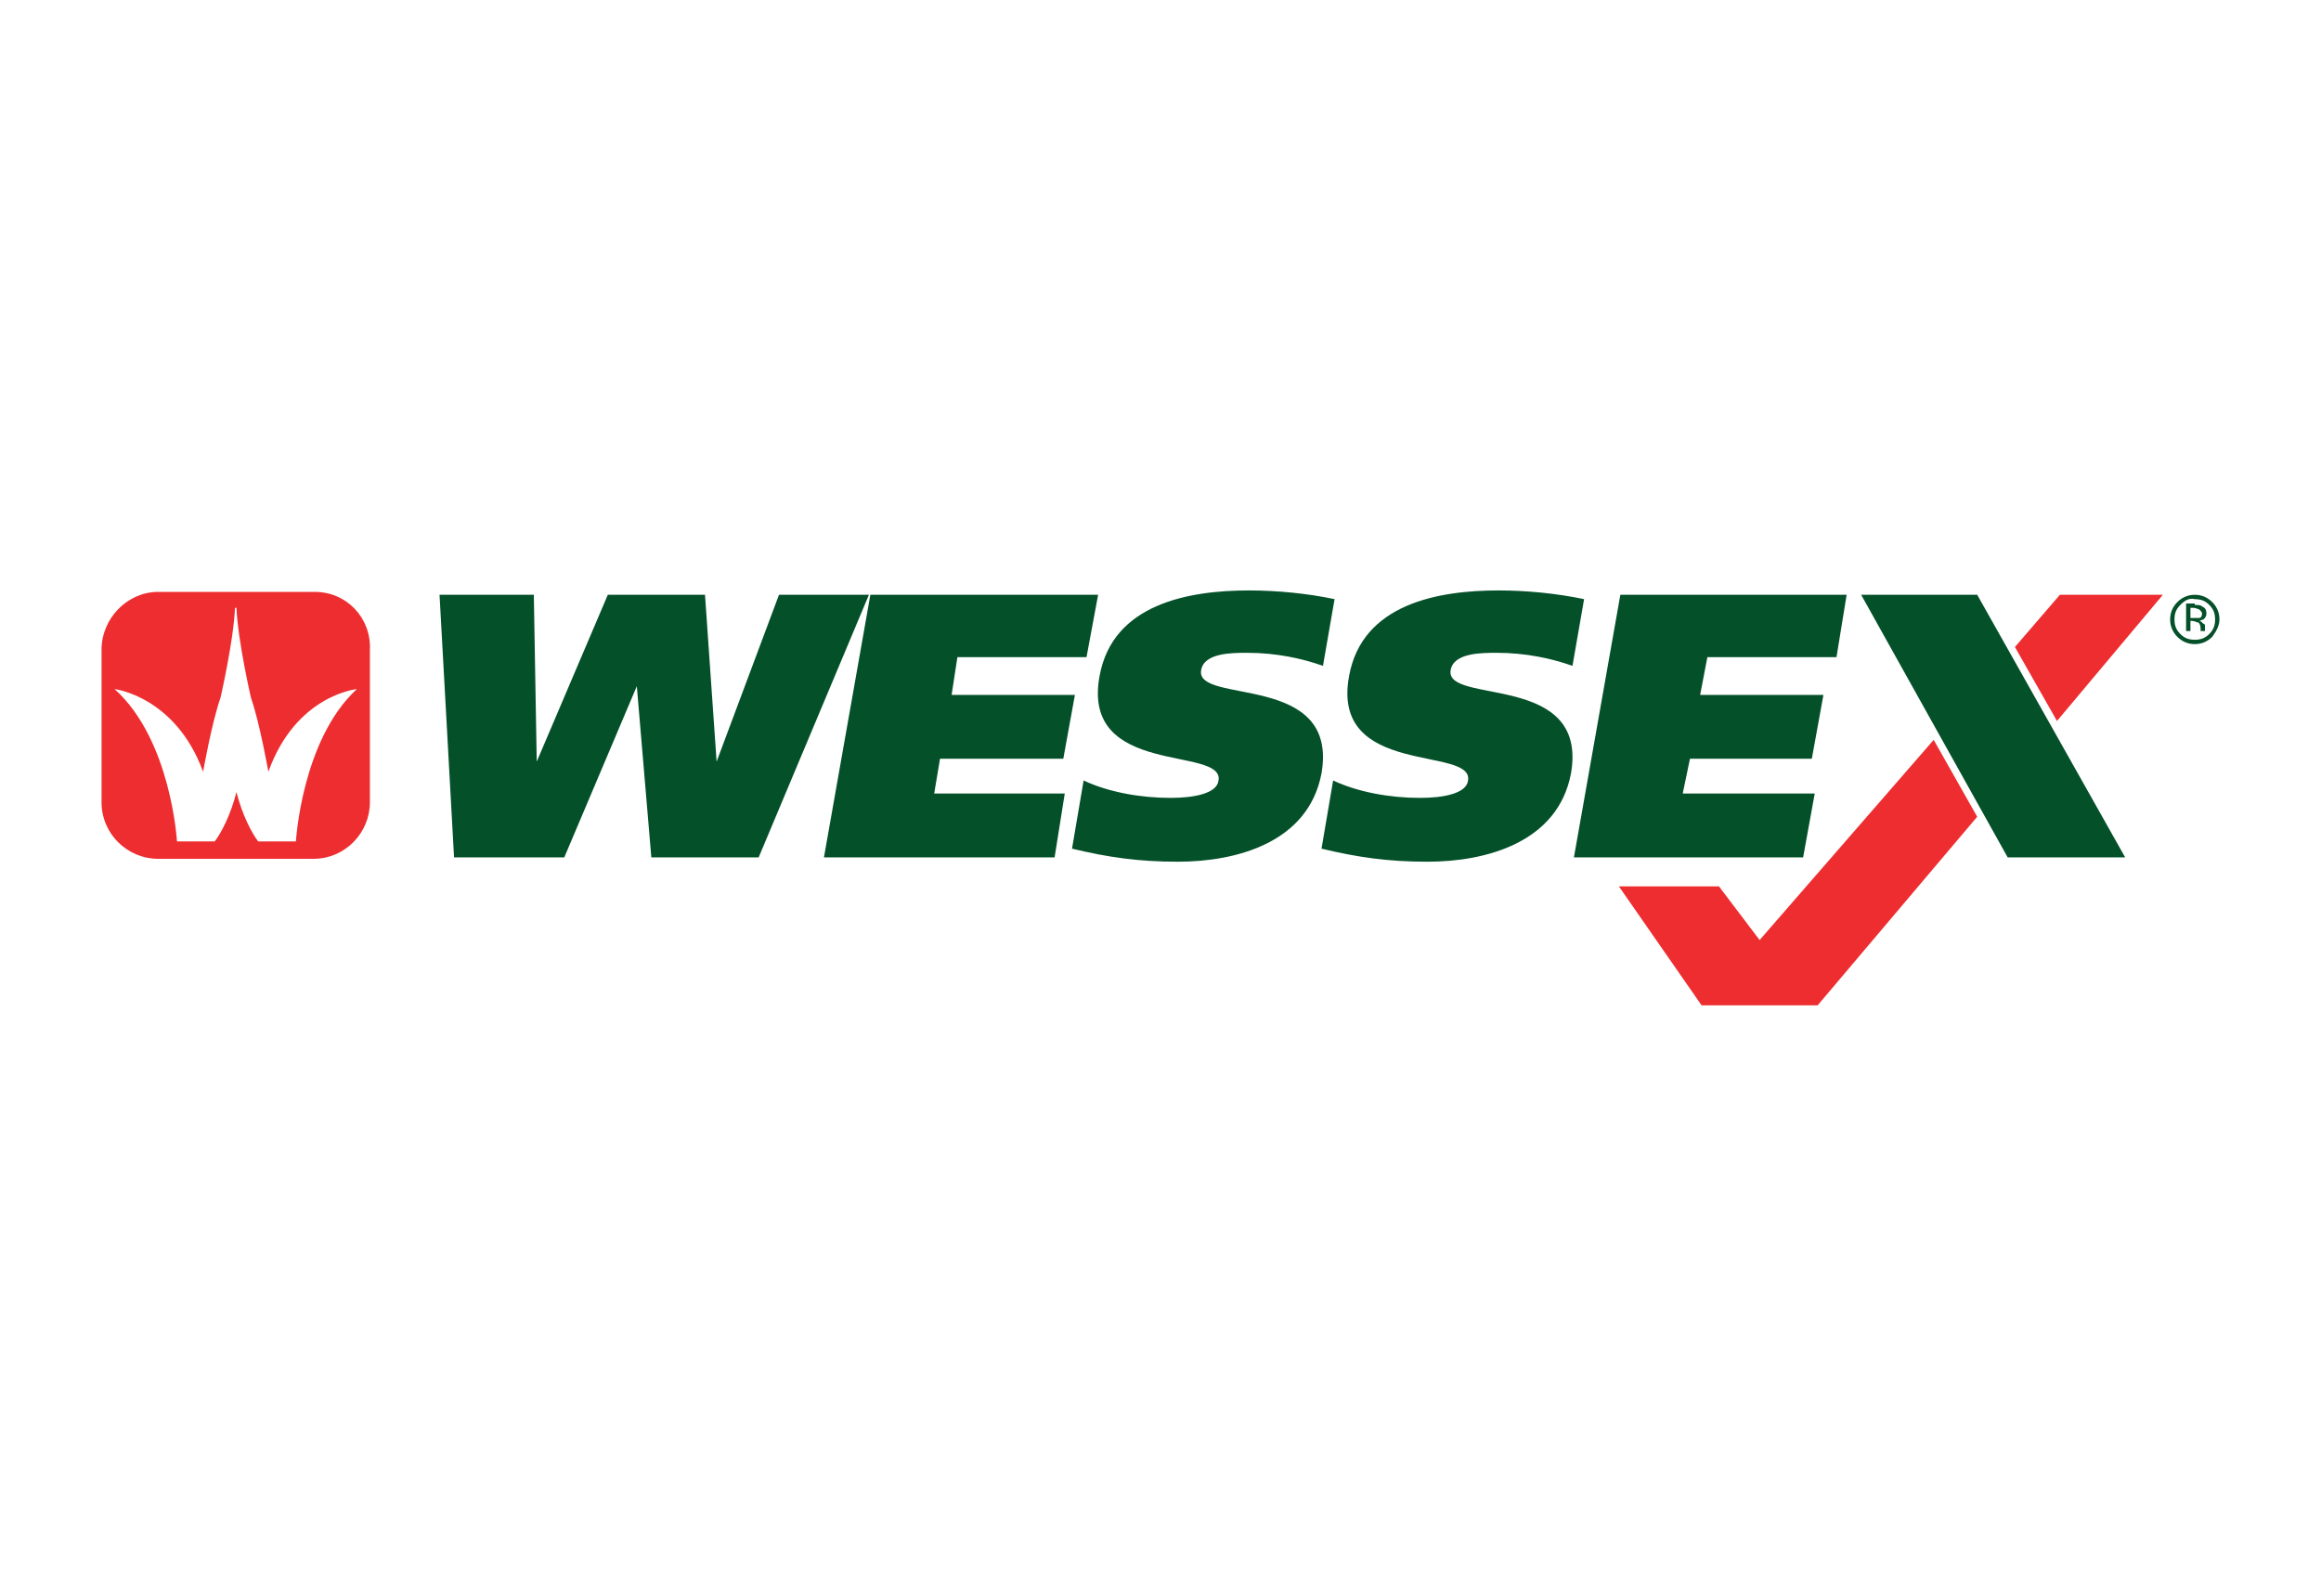 <svg version="1.1" id="Layer_1" xmlns="http://www.w3.org/2000/svg" x="0" y="0" viewBox="0 0 160 110" style="enable-background:new 0 0 160 110" xml:space="preserve"><style>.st0,.st1{fill-rule:evenodd;clip-rule:evenodd;fill:#ee2d30}.st1{fill:#045029}</style><g id="Page-1_00000139260435764795718970000015800813845283596217_"><g id="wessex-colour"><g id="Group-34" transform="translate(10 48)"><path id="Fill-1_00000027588632558554452960000003345757567339119536_" class="st0" d="m132-7-3.1 3.6 2.9 5.1 7.3-8.7z"/><path id="Fill-2" class="st0" d="M10.4 10H7.8c-.4-.5-1.1-1.8-1.5-3.4-.4 1.6-1.1 2.9-1.5 3.4H2.2S1.8 3-2.1-.5c0 0 4.2.5 6.1 5.7 0 0 .6-3.4 1.2-5.1 0 0 .9-3.9 1-6.2h.1c.1 2.3 1 6.2 1 6.2.6 1.7 1.2 5.1 1.2 5.1 1.9-5.3 6.1-5.7 6.1-5.7C10.8 3 10.4 10 10.4 10m1.3-17.2H.9c-2.1 0-3.9 1.8-3.9 4V7.3c0 2.2 1.8 3.9 3.9 3.9h10.7c2.2 0 3.9-1.8 3.9-3.9V-3.2c.1-2.2-1.6-4-3.8-4"/><path id="Fill-5" class="st1" d="M141.6-6c-.1 0-.2-.1-.4-.1h-.2v.7h.6c.1 0 .2-.1.2-.3 0-.1-.1-.2-.2-.3zm-.3-.3c.2 0 .4 0 .5.1.2.1.3.2.3.5 0 .2-.1.3-.2.4-.1 0-.2.1-.3.1.1 0 .2.1.3.2.1 0 .1.1.1.2v.3h-.3v-.2c0-.2-.1-.4-.2-.4s-.2-.1-.4-.1h-.1v.7h-.3v-1.9h.6zm-1 0c-.3.3-.4.6-.4 1s.1.7.4 1c.3.3.6.4 1 .4s.7-.1 1-.4c.3-.3.4-.6.4-1s-.1-.7-.4-1c-.3-.3-.6-.4-1-.4-.4-.1-.7.1-1 .4zm2.2 2.2c-.3.3-.7.5-1.2.5s-.9-.2-1.2-.5c-.3-.3-.5-.7-.5-1.2s.2-.9.5-1.2c.3-.3.7-.5 1.2-.5s.9.2 1.2.5c.3.3.5.7.5 1.2 0 .4-.2.8-.5 1.2z"/><path id="Fill-8" class="st1" d="M27 4.5 31.9-7h6.7l.8 11.5L43.7-7h6.2l-7.6 18.1h-7.4l-1-11.8-5 11.8h-7.6L20.3-7h6.5z"/><path id="Fill-10" class="st1" d="M50-7h15.7l-.8 4.3H56l-.4 2.6h8.5l-.8 4.4h-8.5l-.4 2.4h9l-.7 4.4H46.8z"/><path id="Fill-12" class="st1" d="M81.2-2.1C79.8-2.6 78-3 76-3c-1.1 0-3 0-3.2 1.2-.4 2.4 9.5.1 8.3 7.1-.9 4.8-5.9 6.1-9.9 6.1-2.7 0-4.8-.3-7.3-.9l.8-4.7c1.7.8 3.9 1.2 6 1.2 1.6 0 3.2-.3 3.3-1.2.4-2.4-9.5-.2-8.2-7.2.9-5 6.2-5.9 10.3-5.9 1.9 0 4 .2 5.9.6l-.8 4.6z"/><path id="Fill-15" class="st1" d="M98.4-2.1C97-2.6 95.2-3 93.2-3c-1.1 0-3 0-3.2 1.2-.4 2.4 9.5.1 8.3 7.1-.9 4.8-5.9 6.1-9.9 6.1-2.7 0-4.8-.3-7.3-.9l.8-4.7c1.7.8 3.9 1.2 6 1.2 1.6 0 3.2-.3 3.3-1.2.4-2.4-9.5-.2-8.2-7.2.9-5 6.2-5.9 10.3-5.9 1.9 0 4 .2 5.9.6l-.8 4.6z"/><path id="Fill-18" class="st1" d="M101.7-7h15.6l-.7 4.3h-8.9l-.5 2.6h8.5l-.8 4.4h-8.4l-.5 2.4h9.1l-.8 4.4H98.5z"/><path id="Fill-20" class="st1" d="m118.3-7 10.1 18.1h8.1L126.3-7z"/><path id="Fill-22" class="st0" d="m111.3 16.8-2.8-3.7h-6.9l5.7 8.2h8l11-13-3-5.3z"/></g></g></g></svg>
